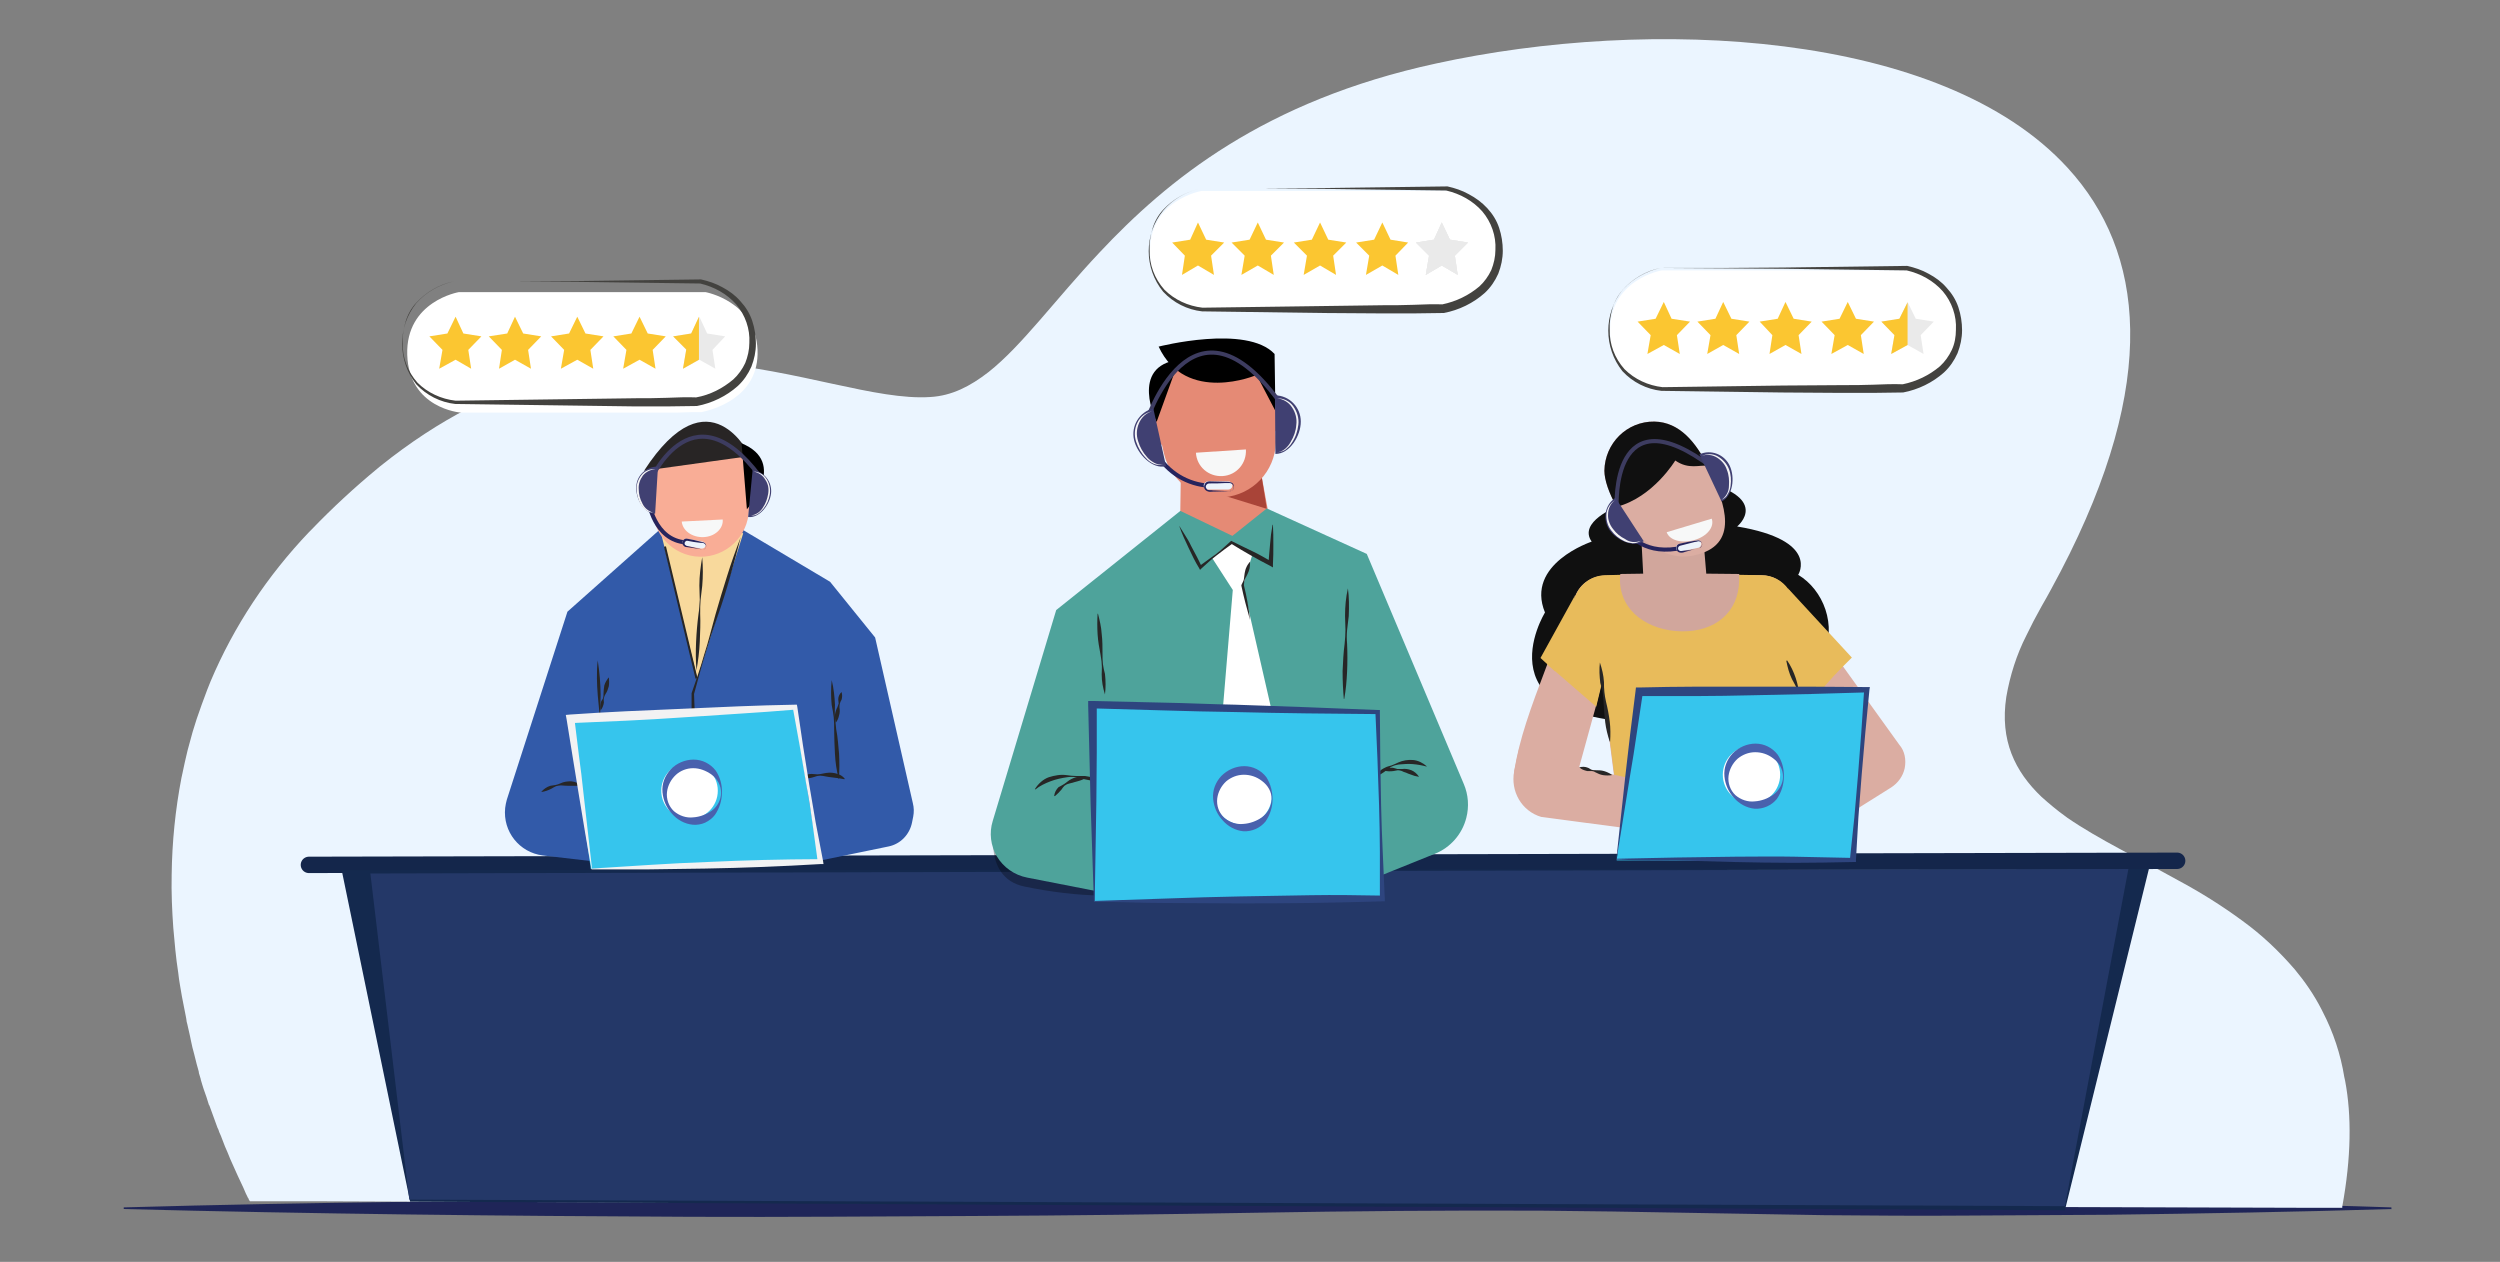 <?xml version="1.0" encoding="utf-8"?>
<!-- Generator: Adobe Illustrator 28.3.0, SVG Export Plug-In . SVG Version: 6.00 Build 0)  -->
<svg version="1.1" id="Layer_6" xmlns="http://www.w3.org/2000/svg" xmlns:xlink="http://www.w3.org/1999/xlink" x="0px" y="0px"
	 viewBox="0 0 610.2 308" style="enable-background:new 0 0 610.2 308;" xml:space="preserve">
<rect x="0" y="0" width="610.2" height="308" fill="#808080" stroke="none"/>
<style type="text/css">
	.st0{fill:#1F2558;}
	.st1{fill:#EBF5FF;}
	.st2{fill:none;stroke:#14264B;stroke-width:4;stroke-linecap:round;stroke-linejoin:round;}
	.st3{fill:#14294E;}
	.st4{fill:#243868;}
	.st5{fill:#DBADA2;}
	.st6{fill:#101010;}
	.st7{fill:#D1A69C;}
	.st8{fill:#E8BB5B;}
	.st9{fill:#272626;}
	.st10{fill:#36C5ED;}
	.st11{fill:#FFFFFF;}
	.st12{fill:#4961AD;}
	.st13{fill:#2E457F;}
	.st14{fill:#325AA9;}
	.st15{fill:#F8D99C;}
	.st16{fill:#F9AD96;}
	.st17{fill:none;stroke:#272626;stroke-width:0.5;stroke-miterlimit:10;}
	.st18{fill:#F2F2F3;}
	.st19{fill:#282525;}
	.st20{fill:#F7F8F8;}
	.st21{opacity:0.3;enable-background:new    ;}
	.st22{fill:#E58A75;}
	.st23{fill:#A94438;}
	.st24{fill:#4EA39B;}
	.st25{fill:none;stroke:#3D3C60;stroke-miterlimit:10;}
	.st26{fill:#43423F;}
	.st27{fill:none;stroke:#26245D;stroke-miterlimit:10;}
	.st28{fill:#404072;}
	.st29{fill:#ECF3FB;}
	.st30{fill:#26245D;}
	.st31{fill:#F4F4F5;}
	.st32{clip-path:url(#SVGID_00000131337793154299301610000016006527217627235989_);}
	.st33{clip-path:url(#SVGID_00000071538506912732310720000005935333705613140907_);}
	.st34{fill:#FBC631;}
	.st35{clip-path:url(#SVGID_00000011022210950831149650000014126364364552508053_);}
	.st36{clip-path:url(#SVGID_00000008149863892604517240000014157264719972941700_);}
	.st37{clip-path:url(#SVGID_00000093150606797783194090000001690872991619942537_);}
	.st38{clip-path:url(#SVGID_00000084500226231533826030000004054766293644316837_);}
	.st39{clip-path:url(#SVGID_00000060717572095704135310000005668329409474755992_);}
	.st40{clip-path:url(#SVGID_00000032644262574214694370000006922889631778383531_);}
	.st41{clip-path:url(#SVGID_00000143617571227476950990000016778048431317558674_);}
	.st42{clip-path:url(#SVGID_00000044896699425727403020000014905800152046921646_);}
	.st43{fill:#EAEAEA;}
	.st44{clip-path:url(#SVGID_00000132069402450060592790000010744259786811036578_);}
	.st45{clip-path:url(#SVGID_00000036215899957791134480000009148726682550476710_);}
	.st46{clip-path:url(#SVGID_00000172402769478156858950000012835095227445223351_);}
	.st47{clip-path:url(#SVGID_00000056413937875525575780000006087155724234193291_);}
	.st48{clip-path:url(#SVGID_00000047776729286062759230000004084910451677547452_);}
	.st49{clip-path:url(#SVGID_00000060018606919094141170000011938422785600093338_);}
	.st50{clip-path:url(#SVGID_00000113329982826503650790000015636776981128758183_);}
	.st51{clip-path:url(#SVGID_00000075853686484493327890000014336083810144899228_);}
	.st52{clip-path:url(#SVGID_00000053529410351710008880000008715943964913597367_);}
	.st53{clip-path:url(#SVGID_00000179605451783973543180000007459560331698637757_);}
	.st54{clip-path:url(#SVGID_00000145742974263610909570000006834650893882785695_);}
	.st55{clip-path:url(#SVGID_00000003793899321237044900000003492102920157067666_);}
	.st56{clip-path:url(#SVGID_00000169522498891432555400000005169791487606237355_);}
	.st57{clip-path:url(#SVGID_00000121960516854267723980000005781025050271649432_);}
	.st58{clip-path:url(#SVGID_00000120516877936354818490000014732766513274520215_);}
	.st59{clip-path:url(#SVGID_00000013165338395201165220000016565371799813518223_);}
	.st60{clip-path:url(#SVGID_00000158030059809355517010000011612144301011286660_);}
	.st61{clip-path:url(#SVGID_00000022547804547461499060000004749033818550768279_);}
	.st62{clip-path:url(#SVGID_00000124863690390395619390000017576405780690759352_);}
	.st63{clip-path:url(#SVGID_00000013885852794362090020000000341576785176135590_);}
	.st64{clip-path:url(#SVGID_00000166651542016808935170000013153628713511975568_);}
	.st65{clip-path:url(#SVGID_00000116935436639841798100000001182947966679328156_);}
	.st66{fill-rule:evenodd;clip-rule:evenodd;fill:#EAEAEA;}
	.st67{clip-path:url(#SVGID_00000125570623096489091330000002725218197113454726_);}
	.st68{clip-path:url(#SVGID_00000127018439148128915380000002416070887456769689_);}
</style>
<path class="st0" d="M583.7,295.1c-23,0.7-46.1,1.1-69.2,1.4l-17.3,0.1l-17.3,0.1c-11.5,0.1-23.1,0-34.6-0.1l-34.6-0.6l-17.3-0.3
	l-17.3-0.2c-23-0.1-46.1,0.1-69.2,0.5s-46.1,0.7-69.2,0.8s-46.1,0.3-69.2,0.2c-46.1-0.2-92.2-0.7-138.3-1.9v-0.4
	c46.1-1.3,92.2-1.7,138.3-1.9c23.1-0.1,46.1,0.1,69.2,0.2s46.1,0.4,69.2,0.8s46.1,0.6,69.2,0.4l17.3-0.2l17.3-0.3l34.6-0.5
	c11.5-0.1,23-0.2,34.6-0.1l17.3,0.1l17.3,0.1c23,0.3,46.1,0.6,69.2,1.4V295.1z"/>
<path class="st1" d="M571.7,294.5L571.7,294.5c0,0.1,0,0.2,0,0.3h-8.5l-130.9-0.4l-86.4-0.3h-2.6h-6.1l-79-0.3l-125.6-0.4l-23.1-0.1
	h-6.1h-3.2l-24-0.1l0,0h-6.7H61l-0.2-0.3c0-0.1-0.1-0.1-0.1-0.2s-0.1-0.3-0.2-0.4s-0.1-0.1-0.1-0.2l-0.4-0.8l-0.6-1.4l0,0
	c-0.8-1.7-1.9-4-3.2-7c-0.4-1-0.8-2-1.3-3.1c-0.2-0.4-0.3-0.9-0.5-1.3l0,0l-0.5-1.3l0,0l-0.4-0.9c-0.1-0.3-0.2-0.7-0.4-1
	c-0.6-1.7-1.3-3.6-2-5.5l-0.1-0.1l0,0c-0.4-1.3-0.8-2.6-1.3-3.9c-0.2-0.7-0.5-1.5-0.7-2.3v-0.1l-0.3-1c-0.1-0.3-0.2-0.6-0.2-0.9
	c-0.2-0.6-0.3-1.2-0.5-1.8c-0.2-0.8-0.4-1.6-0.6-2.4c-0.3-1.1-0.6-2.2-0.8-3.3l-0.2-1c-0.2-1-0.5-2.1-0.7-3.1
	c-0.1-0.3-0.2-0.7-0.2-1s-0.1-0.4-0.1-0.6c-0.3-1.7-0.7-3.4-1-5.1c-0.3-1.9-0.7-3.8-0.9-5.8c-0.3-1.8-0.5-3.7-0.7-5.5
	s-0.3-3.6-0.5-5.4c-0.3-4.2-0.5-8.6-0.4-13c0.1-8,0.9-15.9,2.4-23.7l0.2-0.9c0.4-1.9,0.8-3.8,1.3-5.8c0.4-1.5,0.8-2.9,1.2-4.4
	c0.3-1.1,0.7-2.1,1-3.2c0.8-2.4,1.7-4.8,2.6-7.2c0.3-0.7,0.5-1.3,0.8-2c5.7-13.5,13.9-25.8,24-36.4l0.6-0.6
	c5.1-5.3,10.5-10.3,16.2-15l0.6-0.5c58.6-47,108-15.1,134.3-16.9c5.2-0.3,9.7-2.6,14.2-6.1c8.2-6.5,16.1-17.5,27.1-29.2
	c16.5-17.6,40.1-37,82.1-46.1c52-11.4,123.4-8.2,154.2,25.5c18.7,20.4,22.5,52-1.7,98.4c-1.5,2.8-3,5.7-4.7,8.6
	c-1.4,2.5-2.6,4.8-3.7,7.1c-2.4,4.7-4,9.8-4.9,15c-1.6,10.6,2.1,18.2,8.6,24.4c1.9,1.7,3.8,3.3,5.9,4.8l0.4,0.3
	c7.7,5.3,17.4,9.9,27.1,15.3c5.4,2.9,10.7,6.2,15.7,9.9c4.7,3.4,8.9,7.4,12.7,11.8c2.5,3,4.7,6.2,6.5,9.7c0.1,0.2,0.2,0.4,0.3,0.6
	c2.6,5,4.4,10.4,5.3,16c0.1,0.3,0.1,0.6,0.2,0.9C574,272.3,573.9,282.5,571.7,294.5z"/>
<line class="st2" x1="531.4" y1="210.1" x2="75.4" y2="211.1"/>
<polygon class="st3" points="83.4,212.4 524.5,212.1 504,295.4 100.1,293.3 "/>
<polygon class="st4" points="90.4,213.2 519.5,212.1 504,294.4 99.9,292.8 "/>
<g id="Layer_7">
	
		<ellipse transform="matrix(0.986 -0.168 0.168 0.986 -13.476 72.046)" class="st5" cx="418.8" cy="115.6" rx="2.5" ry="2.8"/>
	<path class="st6" d="M394.6,123.7c0,0-9.5,3.7-6.1,8.5c0,0-16.3,5.4-11.4,17.3c0,0-17.4,28.1,29.5,26.8s44.4-28.8,32.3-36
		c0,0,5.4-8.4-14.9-11.8c0,0,9.1-7.3-10.7-11.6L394.6,123.7z"/>
	<path class="st7" d="M400.5,129.1l0.7,13.5l15.5,0.2l-1.2-14.3L400.5,129.1z"/>
	<path class="st5" d="M413.3,135.6c-7.8,1.6-14.9-5.2-18.7-11.9c-1.9-3.3-3-6.6-3-8.8c0.1-6.7,5.5-12.1,12.2-12l0,0
		c6.2,0.1,10.2,5.2,12.9,10.8c0.2,0.5,0.5,0.9,0.7,1.4C420.9,122.7,425,133.2,413.3,135.6z"/>
	<path class="st5" d="M464.9,187.5L464.9,187.5c-0.4,1.9-1.6,3.6-3.3,4.7L442,204.5l-8.1,0.2l-37.9,0.7l-5-39.1l-1.5,6.2l-5.2,18.9
		c-1,3.7-4.6,6-8.4,5.4l0,0c-4.1-0.6-6.9-4.5-6.3-8.6l0,0v-0.1c1.3-7.8,3.8-14.8,8-25.8c2.7-7,5.2-13.1,6.9-16.9
		c1.2-2.9,4-4.8,7.1-4.9c9.6-0.4,29.6-0.2,38.3-0.1c2.6,0,5,1.3,6.4,3.4l13.5,18.8l13.8,19.2C464.9,183.3,465.3,185.4,464.9,187.5z"
		/>
	<path class="st8" d="M449.9,162.4l-7.5,8.4c0,0-4.8,20.3-8.4,33.9l-37.9,0.7l-5-39.1l-1.5,6.2l-11.9-10.3c2.7-7,5.2-13.1,6.9-16.9
		c1.2-2.9,4-4.8,7.1-4.9l3.8-0.1c8.3-0.2,20.5-0.1,29,0l5.5,0.1c2.6,0,5,1.3,6.5,3.4L449.9,162.4z"/>
	<path class="st6" d="M416.8,113.7c-1.9-0.3-4.6,1-7.9-1.3c0,0-5.4,9-14.3,11.3c-1.9-3.3-3-6.6-3-8.8c0.1-6.7,5.5-12.1,12.2-12l0,0
		C410,103,414,108.1,416.8,113.7z"/>
	<path class="st8" d="M447.9,164.6l4.1-4.1l-15.6-16.9C436.4,143.5,441.5,163.8,447.9,164.6"/>
	<polyline class="st8" points="379.6,163.9 376,160.6 384.5,145.2 379.6,163.9 	"/>
	
		<ellipse transform="matrix(0.82 -0.573 0.573 0.82 -1.263 248.924)" class="st5" cx="394.7" cy="126.5" rx="2.5" ry="2.8"/>
	<path class="st5" d="M370.8,182.6l-1.2,5.6c-1,4.9,1.8,9.8,6.6,11.2l31.7,4.2l8-9.7l-32.9-7.2L370.8,182.6z"/>
	<path class="st7" d="M424.5,141.6c-0.1,8-6,12.6-14,12.5s-15.2-4.8-15.1-12.8c0-0.4,0-0.8,0.1-1.2c8.3-0.2,20.5-0.1,29,0
		C424.5,140.7,424.5,141.2,424.5,141.6z"/>
	<path class="st9" d="M390.5,161.7c0.5,1.5,0.9,3.1,1,4.8c0,0.8,0,1.6,0.1,2.4c0.1,0.8,0.2,1.6,0.4,2.4c0.4,1.6,0.7,3.2,0.9,4.8
		c0.2,1.6,0.2,3.2,0.1,4.9h-0.1c-0.5-1.5-0.9-3.1-1.1-4.7c-0.2-1.6-0.3-3.2-0.4-4.8c0-0.8-0.1-1.6-0.2-2.4c-0.1-0.8-0.4-1.6-0.6-2.4
		C390.4,165,390.3,163.4,390.5,161.7L390.5,161.7z"/>
	<path class="st9" d="M436.2,161.2c0.9,1.3,1.6,2.8,2.1,4.3s0.8,3.1,1,4.7c0.1,0.8,0.1,1.6,0.1,2.4c0,0.8,0,1.6-0.1,2.4
		c-0.1,1.6-0.4,3.1-0.8,4.7h-0.1c-0.2-1.6-0.3-3.2-0.2-4.7c0.1-1.6,0.3-3.1,0.5-4.7c0.1-0.8,0-1.5-0.2-2.3c-0.1-0.4-0.3-0.7-0.5-1.1
		l-0.6-1.1c-0.7-1.4-1.1-3-1.4-4.5L436.2,161.2z"/>
	<path class="st9" d="M385.5,187.3c0.7-0.2,1.4-0.2,2.1,0.1c0.3,0.1,0.6,0.4,0.9,0.5s0.7,0.1,1,0.1c0.7,0,1.3,0,2,0.2
		s1.3,0.5,1.9,0.9v0.1c-0.7,0.1-1.4,0.1-2.1,0s-1.3-0.4-1.9-0.7c-0.3-0.2-0.6-0.3-1-0.3c-0.3,0-0.7,0-1,0
		C386.6,188,386,187.8,385.5,187.3L385.5,187.3z"/>
	<polygon class="st10" points="452.2,210.1 394.6,210 399.4,169.2 455.6,168.4 	"/>
	<circle class="st11" cx="427.5" cy="189.1" r="7"/>
	<circle class="st11" cx="303.5" cy="195" r="7"/>
	<path class="st12" d="M435.4,189.6c0,1.9-0.6,3.8-1.7,5.4c-1.3,1.6-3.3,2.5-5.4,2.4c-2-0.2-3.8-1.2-5.1-2.7
		c-1.3-1.4-2.1-3.2-2.3-5.2c-0.2-2.1,0.6-4.1,2-5.6c1.5-1.5,3.5-2.4,5.6-2.4s4.1,1,5.4,2.7C434.9,185.7,435.5,187.6,435.4,189.6z
		 M435.2,189.6c0-1.8-0.9-3.4-2.4-4.5c-1.3-1-2.8-1.5-4.4-1.5s-3.1,0.6-4.3,1.6c-1.2,1.1-2,2.6-2.2,4.2c-0.2,1.7,0.4,3.5,1.7,4.7
		c1.3,1.1,3,1.7,4.7,1.5c1.6-0.1,3.2-0.7,4.5-1.6C434.2,193,435.2,191.3,435.2,189.6L435.2,189.6z"/>
	<path class="st13" d="M394.6,209.6l14.7-0.3l7.2-0.1l7.2-0.1c4.8,0,9.5-0.1,14.2,0s9.5,0.2,14.2,0.3l-0.6,0.6l1.1-10.4
		c0.3-3.5,0.6-6.9,0.9-10.4l0.8-10.4l0.7-10.4l0.6,0.6c-4.6,0.1-9.2,0.3-13.9,0.4s-9.2,0.2-13.9,0.3s-9.2,0.2-13.9,0.2
		s-9.2,0-13.9,0l1-0.9l-1.5,10c-0.5,3.4-1,6.7-1.6,10.1L394.6,209.6z M394.5,209.8l2.2-20.3c0.4-3.4,0.8-6.9,1.2-10.4l1.3-10.4
		l0.1-0.9h0.9c4.6-0.1,9.2-0.2,13.9-0.2s9.2,0,13.9,0s9.2,0,13.9,0s9.2,0.1,13.9,0.1h0.6l-0.1,0.6l-1,10.4l-0.9,10.4
		c-0.3,3.5-0.5,6.9-0.8,10.4l-0.6,10.4v0.5h-0.6c-4.9,0.1-9.7,0.2-14.6,0.2s-9.7-0.1-14.6-0.2l-7.2-0.2l-7.2-0.2
		C403.8,210.1,399.1,210,394.5,209.8z"/>
</g>
<path class="st14" d="M222.9,199.3l-0.3,1.5c-0.6,2.9-2.8,5.2-5.7,5.8l-19.9,4.1l-44.9,0.4l-19.6-2.3c-5.7-0.7-9.8-5.8-9.2-11.6
	c0.1-0.7,0.2-1.3,0.4-2l14.8-45.9l22.5-20l2.4-2.1l14.5,0.1l5.2,3.1l19.5,11.6l11,13.6l9.2,40.4
	C223.1,197.2,223.1,198.2,222.9,199.3z"/>
<path class="st9" d="M145.9,161.2c0.2,1.4,0.4,2.8,0.5,4.2s0.2,2.8,0.2,4.2s-0.1,2.8-0.1,4.3s0.2,2.8,0.3,4.2l0,0v0.1
	c-0.3,1.3-0.7,2.5-1.1,3.7s-0.8,2.5-1.2,3.7c-0.9,2.4-1.8,4.9-2.9,7.2h-0.1c0.5-2.6,1.3-5,2.1-7.5c0.4-1.2,0.8-2.5,1.3-3.7
	s0.9-2.4,1.4-3.6v0.1c0-1.4,0.1-2.8,0-4.2s-0.3-2.8-0.4-4.2s-0.2-2.8-0.2-4.2S145.7,162.6,145.9,161.2L145.9,161.2z"/>
<path class="st9" d="M146.6,173.4c-0.2-0.7-0.1-1.4,0.1-2.1c0.1-0.3,0.4-0.6,0.5-0.9c0.1-0.3,0.1-0.7,0.1-1c0-0.7,0.1-1.4,0.2-2.1
	c0.2-0.7,0.6-1.3,1-1.9h0.1c0.1,0.7,0.1,1.4,0,2.1c-0.2,0.7-0.4,1.3-0.8,1.9c-0.2,0.3-0.3,0.6-0.4,1c-0.1,0.3,0,0.7,0,1.1
	C147.3,172.2,147,172.9,146.6,173.4L146.6,173.4z"/>
<path class="st9" d="M203,166c0.5,2,0.7,4,0.8,6c0,1-0.1,2,0,3s0.2,2,0.3,3c0.4,2,0.5,4,0.7,6c0.1,2,0.1,4,0,6.1h-0.1
	c-0.5-2-0.8-4-0.9-6c-0.1-2-0.2-4-0.2-6c0-1,0-2-0.1-3s-0.3-2-0.5-3C202.8,170.1,202.8,168,203,166L203,166z"/>
<path class="st9" d="M205.4,168.9c0.2,0.6,0.2,1.3,0,1.9c-0.2,0.3-0.3,0.6-0.4,0.9c-0.1,0.3-0.1,0.7-0.1,1c0.1,0.6,0.1,1.3-0.1,1.9
	c-0.1,0.6-0.4,1.3-0.8,1.8h0c-0.2-0.6-0.2-1.3-0.2-2c0.1-0.6,0.3-1.3,0.6-1.8c0.1-0.3,0.2-0.6,0.3-0.9c0-0.3-0.1-0.7-0.1-1
	C204.6,170,204.9,169.4,205.4,168.9L205.4,168.9z"/>
<path class="st9" d="M132.1,193.3c0.6-0.7,1.3-1.2,2.2-1.5c0.4-0.1,0.9-0.1,1.3-0.2c0.4-0.1,0.8-0.2,1.2-0.4
	c0.8-0.4,1.7-0.5,2.6-0.5c0.9,0.1,1.8,0.4,2.5,1v0.1c-0.9,0-1.7,0-2.5,0s-1.6,0-2.5-0.1c-0.4,0-0.8,0.1-1.2,0.2
	c-0.4,0.2-0.8,0.4-1.1,0.6c-0.8,0.4-1.6,0.7-2.4,0.8L132.1,193.3z"/>
<polygon class="st15" points="181.4,130.2 170.2,165.6 161.1,129.2 163.4,127.2 176.6,127.4 "/>
<path class="st16" d="M173.5,104.9L173.5,104.9c6.4,0.8,11,6.6,10.2,13.1l0,0l-1,7.6c-0.8,6.4-6.7,11-13.1,10.2l0,0l0,0
	c-6.4-0.8-11-6.7-10.2-13.1l0,0l0.9-7.6C161.1,108.7,167,104.1,173.5,104.9C173.4,104.9,173.4,104.9,173.5,104.9z"/>
<path class="st9" d="M171.4,136.1c0.2,2.3,0.2,4.6,0,6.9c-0.1,1.1-0.3,2.3-0.4,3.4c-0.1,1.1-0.1,2.3-0.1,3.4c0.1,2.3,0,4.6-0.1,6.9
	c-0.1,2.3-0.4,4.6-0.8,6.9h0c-0.2-2.3-0.2-4.6-0.1-6.9c0.1-2.3,0.3-4.6,0.6-6.9c0.2-1.1,0.2-2.3,0.3-3.4c0-1.1-0.1-2.3-0.1-3.5
	c0-2.3,0.3-4.6,0.7-6.9V136.1z"/>
<line class="st17" x1="162.3" y1="133.4" x2="170" y2="165.6"/>
<path class="st9" d="M195.5,189.8c0.8-0.6,1.7-0.9,2.6-0.9c0.5,0,1,0.1,1.4,0.1c0.5,0,0.9-0.1,1.4-0.2c0.9-0.2,1.9-0.3,2.8-0.1
	c1,0.2,1.9,0.6,2.5,1.4l-0.1,0.1c-0.9-0.2-1.8-0.3-2.6-0.4s-1.7-0.2-2.6-0.4c-0.5-0.1-0.9-0.1-1.4,0c-0.4,0.1-0.9,0.3-1.3,0.4
	c-0.9,0.2-1.8,0.3-2.7,0.2L195.5,189.8z"/>
<path class="st9" d="M180.8,131.1c-0.8,3.2-1.7,6.5-2.6,9.7s-1.9,6.4-3,9.5l-1.6,4.7c-0.5,1.6-1,3.2-1.5,4.8c-1,3.2-1.8,6.4-2.7,9.6
	v-0.1c0.1,2.7,0.2,5.5,0.3,8.2c0.1,2.8,0.2,5.5,0.2,8.2s0,5.5,0,8.3s-0.1,5.5-0.1,8.2h-0.1c-0.2-2.7-0.4-5.5-0.5-8.2
	c-0.1-2.8-0.2-5.5-0.3-8.2s-0.1-5.5-0.1-8.2s0-5.5,0-8.2v-0.1v-0.1c1.1-3.1,2.2-6.3,3.1-9.5c0.5-1.6,1-3.2,1.4-4.8l1.3-4.8
	c0.9-3.2,1.9-6.4,2.9-9.6S179.6,134.2,180.8,131.1L180.8,131.1z"/>
<polygon class="st10" points="144.2,212.1 199.9,210.3 193.8,172.6 139,175.5 "/>
<path class="st18" d="M144.5,212c4.8-0.3,9.5-0.6,14.2-0.9l7-0.4l6.9-0.3c4.6-0.2,9.2-0.4,13.8-0.5s9.2-0.2,13.8-0.2l-0.6,0.7
	l-1.3-9.5c-0.4-3.1-0.9-6.3-1.5-9.4l-1.6-9.4l-1.7-9.4l0.6,0.5c-4.6,0.4-9.1,0.7-13.7,1s-9.1,0.6-13.7,0.9s-9.1,0.6-13.7,0.8
	s-9.1,0.4-13.7,0.6l0.9-1.1l1.1,9c0.4,3,0.8,6,1.1,9.1L144.5,212z M144.4,212.2c-1.1-5.9-2.1-12-3.1-18.1c-0.5-3-1-6.1-1.5-9.2
	l-1.5-9.3l-0.2-1.1l1.1-0.1c4.6-0.3,9.1-0.6,13.7-0.8s9.1-0.4,13.7-0.6s9.1-0.4,13.7-0.6s9.1-0.3,13.7-0.4h0.5l0.1,0.5l1.4,9.5
	l1.5,9.4c0.5,3.1,1.1,6.3,1.6,9.4l1.8,9.4l0.1,0.7h-0.7c-4.7,0.3-9.4,0.5-14.1,0.7s-9.4,0.3-14.1,0.4l-7,0.1l-6.9,0.1
	C153.5,212.2,148.9,212.2,144.4,212.2L144.4,212.2z"/>
<path class="st19" d="M157.2,114.9l25.9-3.6C183.1,111.4,173.2,90.2,157.2,114.9z"/>
<path class="st20" d="M176.4,126.8c0.2,2.2-1.9,4.2-4.7,4.3s-5.1-1.6-5.3-3.8L176.4,126.8z"/>
<path class="st21" d="M250,190l-7,9.9c0,0-3.8,14.3,7.1,16.5c6.3,1.3,12.6,2.1,19,2.2l-0.8-11.1L250,190z"/>
<path class="st20" d="M417.8,126.6c0.7,2-1.1,4.3-4.2,5.2s-6.1,0.1-6.8-1.9L417.8,126.6z"/>
<ellipse transform="matrix(0.322 -0.947 0.947 0.322 10.401 256.461)" class="st16" cx="184.3" cy="121" rx="2.6" ry="1.9"/>
<g id="Layer_14">
	<polygon class="st22" points="288.3,110.5 287.9,137 301.5,151.2 311.6,136.1 307,111.1 	"/>
	<polygon class="st23" points="288.3,110.5 288.2,117.7 309.2,124.2 308,116.7 308.1,112.5 	"/>
	<path class="st22" d="M282,101.6l2.1,9.1c1.7,7.2,8.6,11.8,15.9,10.5l0,0c6.9-1.2,11.8-7.4,11.4-14.4l-0.5-9.4
		c-0.4-7.6-6.9-13.5-14.6-13.1l0,0c-0.6,0-1.3,0.1-1.9,0.2l-1.6,0.3c-7.5,1.4-12.4,8.7-11,16.2l0,0
		C281.9,101.2,281.9,101.4,282,101.6z"/>
	
		<ellipse transform="matrix(0.939 -0.344 0.344 0.939 -19.04 103.176)" class="st22" cx="281" cy="105.2" rx="3.3" ry="4.2"/>
	
		<ellipse transform="matrix(8.628376e-02 -0.996 0.996 8.628376e-02 184.981 404.655)" class="st22" cx="313.1" cy="101.5" rx="4.2" ry="3.3"/>
	<path d="M282.8,84.6c0,0,21.5-5.5,28.3,1.8l0.2,13.9l-4.6-8.8C306.7,91.6,289.4,98.8,282.8,84.6z"/>
	<path d="M282.3,103c0,0-6.8-13.7,5.5-15.2L282.3,103z"/>
	<path class="st24" d="M288.1,124.7l-30.3,24.2l-15.5,51.5c-0.9,2.9-0.5,6,1,8.6l0,0c1.6,2.7,4.3,4.6,7.4,5.2l22.5,4.4l56.9-2.1
		l20.1-8.1c3.8-1.5,6.7-4.8,7.7-8.8l0,0c0.7-2.7,0.5-5.6-0.6-8.2l-23.7-56.2l-24.4-11.1l-8.4,6.7L288.1,124.7z"/>
	<path class="st9" d="M269.7,169.5c-0.5-1.6-0.8-3.2-0.8-4.9c0-0.8,0.1-1.7,0-2.5c0-0.8-0.2-1.6-0.3-2.4c-0.3-1.6-0.6-3.2-0.7-4.9
		s-0.1-3.3,0-5h0.1c0.4,1.6,0.8,3.2,0.9,4.9c0.2,1.6,0.2,3.3,0.2,4.9c0,0.8,0,1.6,0.1,2.5c0.1,0.8,0.3,1.6,0.5,2.4
		C269.9,166.2,269.9,167.9,269.7,169.5L269.7,169.5z"/>
	<path class="st9" d="M329,143.6c0.3,2.2,0.3,4.5,0.2,6.8c-0.1,1.1-0.3,2.2-0.4,3.4c-0.1,1.1-0.1,2.2,0,3.4c0.1,2.2,0.1,4.5,0,6.7
		c-0.1,2.3-0.3,4.5-0.7,6.7H328c-0.2-2.2-0.3-4.5-0.3-6.8c0.1-2.2,0.2-4.5,0.5-6.7c0.1-1.1,0.2-2.2,0.2-3.4c0-1.1-0.1-2.2-0.1-3.4
		C328.3,148,328.5,145.8,329,143.6L329,143.6z"/>
	<path class="st9" d="M269,190.9c-1.4-0.1-2.9-0.4-4.3-0.7c-0.7-0.2-1.4-0.4-2.1-0.5s-1.4-0.1-2.1,0c-1.4,0.2-2.8,0.5-4.1,1
		c-1.3,0.5-2.6,1.1-3.7,2l-0.1-0.1c0.8-1.3,2-2.4,3.4-2.9l1.1-0.3l1.1-0.2c0.7-0.1,1.5-0.1,2.2,0s1.5,0.2,2.2,0.2s1.5,0,2.2,0
		c1.5,0.2,2.9,0.6,4.2,1.4L269,190.9z"/>
	<path class="st9" d="M257.3,194.3c0.1-0.9,0.5-1.6,1.1-2.2c0.4-0.2,0.8-0.4,1.1-0.6c0.4-0.2,0.7-0.5,1-0.7c0.6-0.5,1.4-0.9,2.2-1.1
		c0.8-0.2,1.7-0.2,2.5,0v0.1c-0.7,0.4-1.4,0.7-2.2,0.9c-0.7,0.2-1.4,0.4-2.2,0.6c-0.4,0.1-0.7,0.3-1,0.5c-0.3,0.3-0.5,0.6-0.7,0.9
		c-0.5,0.6-1,1.1-1.6,1.6H257.3z"/>
	<path class="st9" d="M335.4,189.8c0.6-1,1.5-1.9,2.6-2.4c0.5-0.3,1.1-0.4,1.7-0.6s1.1-0.5,1.6-0.7c1.1-0.5,2.4-0.7,3.6-0.6
		c1.2,0.1,2.4,0.7,3.3,1.5v0.1c-1.1-0.3-2.2-0.5-3.4-0.6c-1.1-0.1-2.2,0-3.4,0.1c-0.6,0.1-1.1,0.2-1.7,0.5c-0.3,0.1-0.5,0.3-0.7,0.5
		s-0.5,0.4-0.7,0.5C337.5,188.7,336.5,189.3,335.4,189.8L335.4,189.8z"/>
	<path class="st9" d="M337.8,188c0.6-0.5,1.4-0.7,2.2-0.6c0.4,0.1,0.8,0.2,1.1,0.3c0.4,0,0.7,0,1.1,0c0.8-0.1,1.5,0,2.3,0.3
		c0.7,0.3,1.3,0.8,1.8,1.5v0.1c-0.7-0.1-1.4-0.3-2.1-0.6c-0.3-0.1-0.6-0.2-1-0.4c-0.3-0.1-0.7-0.2-1-0.4c-0.3-0.1-0.7-0.2-1-0.2
		c-0.4,0.1-0.7,0.1-1.1,0.2c-0.7,0.1-1.5,0.1-2.2-0.1L337.8,188z"/>
	<polygon class="st11" points="295.8,136.1 300.5,132.3 305.7,135.3 303.4,142.9 313.4,186.6 297,190.6 300.9,144 	"/>
	<polygon class="st10" points="337.5,219.3 267.1,220 266.7,172.1 336.3,173.8 	"/>
	<path class="st9" d="M305.1,151.3c-0.8-2.8-1.5-5.5-2.1-8.3v-0.1v-0.1c0.2-0.5,0.5-0.9,0.6-1.4s0.1-1,0.2-1.5s0.2-1,0.4-1.4
		c0.2-0.5,0.5-0.9,0.8-1.3h0.1c0,0.5,0,1-0.1,1.5s-0.3,1-0.5,1.4c-0.2,0.5-0.5,0.9-0.7,1.4c-0.1,0.5-0.2,1-0.2,1.5v-0.2
		C304.3,145.6,304.8,148.4,305.1,151.3L305.1,151.3z"/>
	<path class="st20" d="M304.1,109.7c0.2,3.4-2.3,6.3-5.7,6.5c-3.4,0.2-6.3-2.3-6.5-5.7l0,0L304.1,109.7z"/>
	<path class="st9" d="M287.8,128.3c0.5,0.8,1,1.6,1.5,2.4s1,1.6,1.4,2.5c0.9,1.7,1.8,3.3,2.6,5.1l-0.6-0.1c1.3-1,2.7-1.9,4-2.9
		s2.5-2.1,3.7-3.2l0.1-0.1l0.2,0.1c1.6,0.8,3.2,1.6,4.9,2.4s3.2,1.7,4.8,2.6l-0.8,0.4c0.1-1.6,0.3-3.2,0.4-4.7s0.3-3.1,0.6-4.7h0.1
		c0.1,1.6,0.1,3.2,0.1,4.8s0,3.2-0.1,4.8v0.8l-0.7-0.4c-1.6-0.8-3.2-1.7-4.8-2.6s-3.1-1.8-4.7-2.8h0.3c-1.3,0.9-2.6,1.9-3.9,2.9
		s-2.5,2.1-3.7,3.2l-0.3,0.3l-0.2-0.4c-1-1.6-1.8-3.3-2.6-5c-0.4-0.9-0.8-1.7-1.2-2.6S288.1,129.2,287.8,128.3L287.8,128.3z"/>
	<path class="st13" d="M267.2,219.9c6-0.2,12-0.4,17.8-0.6s11.8-0.4,17.6-0.5s11.6-0.2,17.4-0.3s11.6,0,17.4,0.1l-0.6,0.7v-11.4
		c0-3.8-0.1-7.6-0.2-11.4l-0.4-11.4l-0.5-11.4l0.6,0.6c-11.6-0.1-23.2-0.2-34.8-0.5c-5.8-0.1-11.6-0.2-17.4-0.4l-17.4-0.5l1-1v11.8
		l-0.1,11.9L267.2,219.9z M267,220.1l-0.8-23.8l-0.3-12.1l-0.3-12.1v-1h1.1l17.4,0.4c5.8,0.1,11.6,0.4,17.4,0.5
		c11.6,0.4,23.2,0.8,34.8,1.3h0.5v0.5l0.1,11.4l0.2,11.4c0.1,3.8,0.2,7.6,0.4,11.4l0.5,11.4v0.6h-0.7c-5.9,0.2-11.8,0.3-17.8,0.4
		s-11.8,0.1-17.7,0.1s-11.8-0.1-17.6-0.1S272.8,220.1,267,220.1L267,220.1z"/>
</g>
<circle class="st11" cx="168.3" cy="193" r="6.9"/>
<circle class="st11" cx="303.4" cy="194.3" r="7"/>
<path class="st12" d="M176.2,193.5c0,1.9-0.6,3.8-1.7,5.4c-0.6,0.8-1.4,1.4-2.4,1.9c-0.9,0.4-2,0.6-3,0.5c-2-0.2-3.8-1.2-5.1-2.7
	c-1.3-1.4-2.1-3.2-2.3-5.2c-0.2-2.1,0.6-4.1,2-5.6s3.5-2.4,5.6-2.4s4.1,1,5.4,2.7C175.7,189.6,176.3,191.5,176.2,193.5z M176,193.5
	c0-1.8-0.9-3.4-2.4-4.5c-1.3-0.9-2.8-1.5-4.4-1.5c-1.6,0-3.1,0.6-4.2,1.6c-1.2,1.1-2,2.6-2.2,4.2c-0.2,1.7,0.4,3.5,1.7,4.7
	c1.3,1.1,3,1.7,4.7,1.5c1.6-0.1,3.2-0.7,4.5-1.6C175.1,196.9,176,195.2,176,193.5L176,193.5z"/>
<path class="st25" d="M279.6,103.5c0,0,11.2-36.2,33.5-4.3"/>
<path class="st12" d="M310.6,195.1c0,1.9-0.6,3.8-1.7,5.4c-1.3,1.6-3.3,2.5-5.4,2.4c-2-0.2-3.8-1.2-5.1-2.7
	c-1.3-1.4-2.1-3.2-2.3-5.2c-0.2-2.1,0.6-4.1,2-5.6c1.5-1.5,3.5-2.4,5.6-2.4s4.1,1,5.4,2.7C310.1,191.3,310.6,193.1,310.6,195.1z
	 M310.4,195.1c0-1.8-0.9-3.4-2.4-4.5c-1.3-1-2.8-1.5-4.4-1.5s-3.1,0.6-4.3,1.6c-1.2,1.1-2,2.6-2.2,4.2c-0.2,1.7,0.4,3.5,1.7,4.7
	c1.3,1.1,3,1.7,4.7,1.5c1.6-0.1,3.2-0.7,4.5-1.6C309.4,198.5,310.3,196.9,310.4,195.1z"/>
<path class="st11" d="M112,71.3h60.2c0,0,12.2,2.2,12.7,14.1s-11.4,14.7-13.7,15.2h-2.5l-3.2,0.1h-3.3h-49.8c0,0-12.6-1-13-14.1
	S112,71.3,112,71.3z"/>
<path class="st26" d="M110.7,68.7h15.1l15.1-0.1l30.1-0.4h0.1c1.8,0.4,3.6,1,5.2,1.9c1.7,0.9,3.2,2,4.4,3.4c1.3,1.4,2.3,3,2.9,4.8
	c0.6,1.8,0.9,3.7,0.9,5.6s-0.4,3.8-1.1,5.6c-0.8,1.8-1.9,3.4-3.3,4.7c-2.8,2.5-6.3,4.2-10,4.9H170h-0.1c-2.4,0-4.9,0.1-7.3,0.1
	s-4.9,0-7.4,0L140.5,99l-29.4-0.4l0,0c-3.6-0.4-7-2.1-9.5-4.8c-4.6-5.8-4.6-14,0-19.8C104,71.3,107.2,69.5,110.7,68.7z M110.7,68.7
	c-3.5,0.7-6.7,2.6-9.1,5.2c-1.2,1.3-2.1,2.9-2.6,4.6s-0.8,3.5-0.7,5.2c-0.1,3.6,1.2,7,3.6,9.7c2.5,2.5,5.8,4,9.3,4.4l0,0l29.4-0.4
	l14.7-0.2c2.4,0,4.9,0,7.4-0.1s4.9-0.2,7.4-0.1h-0.2c3.4-0.6,6.5-2.2,9.1-4.4c1.2-1.1,2.2-2.5,2.9-4c0.6-1.5,1-3.2,1-4.9
	c0.2-3.4-1-6.8-3.2-9.4c-2.3-2.6-5.4-4.3-8.8-5.1h0.1l-30.1-0.4l-15.1-0.1L110.7,68.7z"/>
<path class="st11" d="M293.3,46.6h60.2c0,0,12.2,2.2,12.7,14.1s-11.4,14.7-13.7,15.2H350l-3.2,0.1h-3.3h-49.8c0,0-12.6-1-13-14.1
	S293.3,46.6,293.3,46.6z"/>
<path class="st26" d="M293,46h15.1l15-0.1l30.1-0.4h0.1c1.8,0.4,3.6,1,5.2,1.9c1.7,0.9,3.2,2,4.5,3.4s2.3,3,2.9,4.8s0.9,3.7,0.9,5.6
	c0,1.9-0.4,3.8-1.1,5.6c-0.8,1.8-1.9,3.4-3.3,4.7c-2.8,2.5-6.3,4.2-10,4.9h-0.1h-0.1c-2.4,0-4.9,0.1-7.3,0.1s-4.9,0-7.4,0l-14.7-0.1
	L293.4,76l0,0c-3.6-0.4-7-2.1-9.5-4.8c-4.7-5.8-4.7-14,0-19.8C286.3,48.6,289.5,46.8,293,46z M293,46c-3.5,0.8-6.7,2.6-9.1,5.2
	c-1.2,1.3-2.1,2.9-2.6,4.6c-0.5,1.7-0.8,3.5-0.7,5.2c-0.1,3.6,1.2,7,3.6,9.7c2.5,2.5,5.8,4,9.3,4.4l0,0l29.4-0.4l14.7-0.2
	c2.5,0,4.9,0,7.4-0.1s4.9-0.2,7.4-0.1H352c3.4-0.7,6.5-2.2,9.1-4.4c1.2-1.1,2.2-2.5,2.9-4c0.6-1.5,1-3.2,1-4.9
	c0.2-3.4-1-6.8-3.2-9.4c-2.3-2.6-5.4-4.3-8.8-5.1h0.1L323,46.1L308,46H293z"/>
<path class="st11" d="M405.6,66h60.2c0,0,12.2,2.2,12.7,14.1s-11.4,14.7-13.7,15.2h-2.5l-3.2,0.1h-3.3H406c0,0-12.6-1-13-14.1
	S405.6,66,405.6,66z"/>
<path class="st26" d="M405.3,65.4h15l15-0.1l30.1-0.4h0.1c1.8,0.4,3.6,1,5.2,1.9c1.7,0.9,3.2,2,4.4,3.4c1.3,1.4,2.3,3,2.9,4.8
	s0.9,3.7,0.9,5.6s-0.4,3.8-1.1,5.6c-0.8,1.8-1.9,3.4-3.3,4.7c-2.8,2.5-6.3,4.2-10,4.9h-0.1h-0.1c-2.4,0-4.9,0.1-7.3,0.1
	s-4.9,0-7.4,0l-14.7-0.1l-29.4-0.4l0,0c-3.6-0.4-7-2.1-9.5-4.8c-4.6-5.8-4.6-14,0-19.8C398.5,68,401.8,66.1,405.3,65.4z M405.3,65.4
	c-3.5,0.8-6.7,2.6-9.1,5.2c-1.2,1.3-2.1,2.9-2.6,4.6s-0.8,3.5-0.7,5.2c-0.1,3.6,1.2,7,3.6,9.7c2.5,2.5,5.8,4,9.3,4.4l0,0l29.4-0.4
	l14.7-0.1c2.4,0,4.9,0,7.3-0.1s4.9-0.2,7.4-0.1h-0.2c3.4-0.7,6.5-2.2,9.1-4.4c1.2-1.1,2.2-2.5,2.9-4c0.7-1.5,1-3.2,1-4.9
	c0.2-3.4-1-6.8-3.2-9.4c-2.3-2.6-5.4-4.3-8.8-5.1h0.1l-30.1-0.4l-15.1-0.1L405.3,65.4z"/>
<path class="st27" d="M282.8,111.5c3,4.5,8,7.1,13.4,7.1"/>
<path class="st28" d="M284.6,113.8c-3.4,0.8-7-3-7.8-6.4s1.3-6.9,4.7-7.7"/>
<path class="st28" d="M311.3,110.8c3.5,0,6.2-4.4,6.2-7.9s-2.8-6.4-6.3-6.4l0,0"/>
<path d="M182.3,124.3c0,0,10.2-11.4-1.3-16.1L182.3,124.3z"/>
<path class="st29" d="M294.8,117.5h5c0.6,0,1,0.5,1,1l0,0c0,0.6-0.5,1-1,1h-5c-0.6,0-1-0.5-1-1l0,0
	C293.8,118,294.3,117.5,294.8,117.5z"/>
<path class="st30" d="M300.1,119.9c-1.4,0-2.7,0.1-4.1,0.1c-0.4,0-0.7,0.1-1,0c-0.4-0.1-0.8-0.3-1-0.7c-0.2-0.4-0.1-0.8,0.1-1.2
	c0.2-0.4,0.6-0.6,1.1-0.6c1.4,0,2.7,0.1,4.1,0.1c0.4,0,0.7,0,1,0.1c0.4,0.1,0.7,0.3,0.8,0.7c0.2,0.5,0,1.2-0.5,1.4
	C300.4,119.8,300.2,119.8,300.1,119.9z M300.1,119.9c0.6,0,1-0.4,1-1c0-0.2,0-0.3-0.1-0.4c-0.1-0.3-0.4-0.5-0.8-0.6
	c-0.3,0-0.7,0-1,0c-1.4,0.1-2.7,0.1-4.1,0.1c-0.4,0-0.8,0.4-0.8,0.8c0,0.1,0,0.2,0.1,0.3c0.1,0.3,0.3,0.5,0.6,0.5
	c0.3,0.1,0.7,0,1,0.1C297.4,119.8,298.7,119.8,300.1,119.9z"/>
<path class="st25" d="M158.3,118.2c0,0,10.1-24.8,27.2-1.9"/>
<path class="st27" d="M158.3,122.3c0,0,1.3,9.6,9.2,10.1"/>
<path class="st28" d="M159.9,125.4c-2.8-0.1-4.8-3.8-4.6-6.6c0.1-2.8,2.5-5,5.3-4.9"/>
<path class="st29" d="M167.6,131.5l3.9,0.7c0.5,0.1,0.7,0.5,0.7,1l0,0c-0.1,0.5-0.5,0.7-1,0.7l-3.9-0.7c-0.5-0.1-0.7-0.5-0.7-1l0,0
	C166.7,131.7,167.2,131.4,167.6,131.5z"/>
<path class="st30" d="M171.4,134.1c-1.1-0.2-2.2-0.3-3.3-0.5c-0.3,0-0.5-0.1-0.8-0.1c-0.3-0.1-0.6-0.4-0.7-0.7c-0.1-0.4,0-0.7,0.2-1
	c0.3-0.3,0.6-0.4,1-0.3c1.1,0.2,2.1,0.4,3.2,0.7c0.3,0.1,0.5,0.1,0.8,0.2c0.4,0.2,0.7,0.7,0.5,1.1
	C172.3,133.9,171.9,134.2,171.4,134.1L171.4,134.1z M171.4,134.1c0.4,0.1,0.9-0.2,0.9-0.7c0-0.1,0-0.2,0-0.3
	c-0.1-0.2-0.3-0.4-0.5-0.5s-0.5-0.1-0.8-0.1c-1.1-0.1-2.2-0.3-3.2-0.5c-0.3-0.1-0.6,0.2-0.7,0.5c0,0.1,0,0.1,0,0.2
	c0,0.2,0.2,0.4,0.4,0.5s0.5,0.1,0.8,0.2C169.3,133.6,170.4,133.9,171.4,134.1z"/>
<path class="st28" d="M182.6,126.2c2.8,0.3,5.3-3,5.6-5.8s-1.7-5.3-4.5-5.7"/>
<path class="st31" d="M159.4,125.1c-0.6,0-1.3-0.2-1.8-0.6s-0.9-0.9-1.2-1.4c-0.6-1.1-1-2.4-1-3.6c-0.1-1.3,0.4-2.6,1.2-3.6
	s2.1-1.5,3.4-1.4c-1.2,0.1-2.4,0.7-3.1,1.6c-0.7,1-1.1,2.1-1,3.3c0,1.2,0.3,2.4,0.9,3.5C157.3,124,158.3,124.8,159.4,125.1z"/>
<path class="st31" d="M183.3,125.8c1.2-0.1,2.3-0.9,2.9-1.9c0.7-1,1.1-2.2,1.3-3.4c0.2-1.2,0-2.4-0.7-3.4c-0.6-1.1-1.7-1.8-2.9-2
	c1.3,0,2.5,0.7,3.2,1.8c0.7,1.1,1,2.4,0.8,3.7c-0.2,1.3-0.7,2.5-1.5,3.5c-0.4,0.5-0.9,1-1.4,1.3C184.6,125.7,184,125.9,183.3,125.8z
	"/>
<path class="st31" d="M283.9,113.4c-0.8,0.2-1.6,0.1-2.3-0.2c-0.7-0.3-1.4-0.8-1.9-1.4c-1.1-1.1-1.9-2.5-2.4-4s-0.4-3.2,0.3-4.6
	c0.7-1.5,2-2.5,3.6-2.8c-1.5,0.4-2.6,1.5-3.2,2.9s-0.7,2.9-0.2,4.4c0.4,1.4,1.2,2.8,2.2,3.9c0.5,0.6,1.1,1,1.8,1.4
	C282.4,113.3,283.1,113.5,283.9,113.4z"/>
<path class="st31" d="M311.5,110.4c0.8,0,1.5-0.3,2.1-0.8s1.1-1.1,1.4-1.7c0.8-1.3,1.3-2.7,1.4-4.2c0.2-1.5-0.2-3-1-4.2
	c-0.8-1.3-2.2-2.1-3.7-2.3c1.6,0,3.1,0.7,4,2s1.4,2.9,1.2,4.5c-0.2,1.6-0.7,3.1-1.6,4.4c-0.4,0.7-1,1.2-1.6,1.7
	C313.1,110.2,312.3,110.4,311.5,110.4z"/>
<path class="st25" d="M394.6,123.7c0,0-1.5-28.4,23.3-9.6"/>
<path class="st27" d="M397.7,130.3c0,0,3.7,5.6,13.3,3.3"/>
<path class="st28" d="M401.2,132.1c-2.6,1.7-6.7-0.3-8.4-2.8c-1.7-2.6-1.1-6.1,1.5-7.8l0,0"/>
<path class="st28" d="M420.2,122.4c2.8-1.3,3.3-5.9,2-8.7c-1.3-2.8-4.6-4.1-7.4-2.8l0,0"/>
<path class="st29" d="M409.8,132.8l4.3-0.9c0.5-0.1,1,0.2,1.1,0.7l0,0c0.1,0.5-0.2,1-0.7,1.1l-4.3,0.9c-0.5,0.1-1-0.2-1.1-0.7l0,0
	C409,133.3,409.3,132.9,409.8,132.8z"/>
<path class="st30" d="M414.8,133.8c-1.2,0.2-2.4,0.6-3.5,0.9c-0.3,0.1-0.5,0.2-0.9,0.2s-0.8-0.1-1-0.4c-0.2-0.3-0.3-0.7-0.2-1.1
	c0.1-0.4,0.4-0.6,0.8-0.7c1.2-0.3,2.4-0.5,3.6-0.7c0.3,0,0.6-0.1,0.9-0.1s0.6,0.2,0.8,0.4c0.3,0.5,0.1,1.1-0.4,1.4
	C414.9,133.8,414.9,133.8,414.8,133.8z M414.8,133.8c0.3-0.1,0.5-0.3,0.6-0.6s0.1-0.6-0.1-0.8s-0.5-0.3-0.8-0.3
	c-0.3,0.1-0.6,0.2-0.9,0.2c-1.2,0.3-2.3,0.6-3.5,0.9c-0.4,0.1-0.6,0.5-0.5,0.8c0,0.1,0,0.1,0.1,0.2c0.1,0.2,0.4,0.3,0.6,0.3
	s0.6-0.1,0.9-0.1C412.4,134.3,413.6,134.1,414.8,133.8z"/>
<path class="st31" d="M400.5,132c-0.6,0.4-1.3,0.6-2,0.6c-0.7-0.1-1.4-0.2-2-0.5c-1.3-0.6-2.4-1.5-3.2-2.6c-0.9-1.1-1.3-2.6-1.2-4
	c0.1-1.4,0.9-2.7,2.1-3.4c-1.1,0.8-1.7,2.1-1.7,3.4c-0.1,1.3,0.4,2.6,1.2,3.6c0.8,1.1,1.8,1.9,3,2.5
	C397.8,132.4,399.2,132.5,400.5,132z"/>
<path class="st31" d="M420.2,122c1.1-0.8,1.8-2,1.8-3.4c0.1-1.3,0-2.7-0.5-3.9c-0.4-1.3-1.3-2.3-2.4-3s-2.5-0.9-3.8-0.4
	c1.3-0.6,2.8-0.6,4,0.1s2.2,1.8,2.7,3.1c0.5,1.3,0.6,2.7,0.4,4.1c-0.1,0.7-0.3,1.4-0.7,2C421.4,121.3,420.8,121.7,420.2,122z"/>
<g>
	<g>
		<defs>
			<polygon id="SVGID_1_" points="111.2,77.3 109.2,81.4 104.8,82.1 108,85.4 107.2,90 111.2,87.8 115,90 114.3,85.4 117.5,82.1 
				113.1,81.4 			"/>
		</defs>
		<clipPath id="SVGID_00000038387115977605048280000008411982257428828861_">
			<use xlink:href="#SVGID_1_"  style="overflow:visible;"/>
		</clipPath>
		<g style="clip-path:url(#SVGID_00000038387115977605048280000008411982257428828861_);">
			<g>
				<g>
					<defs>
						
							<rect id="SVGID_00000048489605120590974040000009272585728133416893_" x="-141.8" y="-1926.1" width="874.5" height="2515.9"/>
					</defs>
					<clipPath id="SVGID_00000101803946184060395170000008563717877750270872_">
						<use xlink:href="#SVGID_00000048489605120590974040000009272585728133416893_"  style="overflow:visible;"/>
					</clipPath>
					<g style="clip-path:url(#SVGID_00000101803946184060395170000008563717877750270872_);">
						<rect x="101.7" y="74.2" class="st34" width="18.8" height="18.8"/>
					</g>
				</g>
			</g>
		</g>
	</g>
</g>
<g>
	<g>
		<defs>
			<polygon id="SVGID_00000025400750121341053340000002113999486495784084_" points="125.7,77.3 123.8,81.4 119.3,82.1 122.5,85.4 
				121.8,90 125.7,87.8 129.6,90 128.9,85.4 132.1,82.1 127.7,81.4 			"/>
		</defs>
		<clipPath id="SVGID_00000061448065674912331120000011350996478196092815_">
			<use xlink:href="#SVGID_00000025400750121341053340000002113999486495784084_"  style="overflow:visible;"/>
		</clipPath>
		<g style="clip-path:url(#SVGID_00000061448065674912331120000011350996478196092815_);">
			<g>
				<g>
					<defs>
						
							<rect id="SVGID_00000003084745942192767620000004089383437536162946_" x="-141.8" y="-1926.1" width="874.5" height="2515.9"/>
					</defs>
					<clipPath id="SVGID_00000111913040299026299980000016812995385759412642_">
						<use xlink:href="#SVGID_00000003084745942192767620000004089383437536162946_"  style="overflow:visible;"/>
					</clipPath>
					<g style="clip-path:url(#SVGID_00000111913040299026299980000016812995385759412642_);">
						<rect x="116.3" y="74.2" class="st34" width="18.8" height="18.8"/>
					</g>
				</g>
			</g>
		</g>
	</g>
</g>
<g>
	<g>
		<defs>
			<polygon id="SVGID_00000078043362547610557130000001380917063295091096_" points="140.9,77.3 138.9,81.4 134.5,82.1 137.7,85.4 
				136.9,90 140.9,87.8 144.8,90 144.1,85.4 147.3,82.1 142.9,81.4 			"/>
		</defs>
		<clipPath id="SVGID_00000108274988920939605790000005881081130623621784_">
			<use xlink:href="#SVGID_00000078043362547610557130000001380917063295091096_"  style="overflow:visible;"/>
		</clipPath>
		<g style="clip-path:url(#SVGID_00000108274988920939605790000005881081130623621784_);">
			<g>
				<g>
					<defs>
						
							<rect id="SVGID_00000123436091870713048870000002350570392917523847_" x="-141.8" y="-1926.1" width="874.5" height="2515.9"/>
					</defs>
					<clipPath id="SVGID_00000070101366223615590050000010678340456629143221_">
						<use xlink:href="#SVGID_00000123436091870713048870000002350570392917523847_"  style="overflow:visible;"/>
					</clipPath>
					<g style="clip-path:url(#SVGID_00000070101366223615590050000010678340456629143221_);">
						<rect x="131.5" y="74.2" class="st34" width="18.8" height="18.8"/>
					</g>
				</g>
			</g>
		</g>
	</g>
</g>
<g>
	<g>
		<defs>
			<polygon id="SVGID_00000148629807127153176410000014375006351927536783_" points="156.1,77.3 154.1,81.4 149.7,82.1 152.9,85.4 
				152.1,90 156.1,87.8 160,90 159.3,85.4 162.5,82.1 158.1,81.4 			"/>
		</defs>
		<clipPath id="SVGID_00000175287367703849613140000018173188891338383520_">
			<use xlink:href="#SVGID_00000148629807127153176410000014375006351927536783_"  style="overflow:visible;"/>
		</clipPath>
		<g style="clip-path:url(#SVGID_00000175287367703849613140000018173188891338383520_);">
			<g>
				<g>
					<defs>
						
							<rect id="SVGID_00000017499976779845052320000003156053061350647195_" x="-141.8" y="-1926.1" width="874.5" height="2515.9"/>
					</defs>
					<clipPath id="SVGID_00000131345829667036120200000004946307927956060075_">
						<use xlink:href="#SVGID_00000017499976779845052320000003156053061350647195_"  style="overflow:visible;"/>
					</clipPath>
					<g style="clip-path:url(#SVGID_00000131345829667036120200000004946307927956060075_);">
						<rect x="146.7" y="74.2" class="st34" width="18.8" height="18.8"/>
					</g>
				</g>
			</g>
		</g>
	</g>
</g>
<g>
	<g>
		<defs>
			<polygon id="SVGID_00000151545915572318819500000014995944386622563768_" points="170.7,77.3 168.7,81.4 164.3,82.1 167.5,85.4 
				166.7,90 170.7,87.8 174.6,90 173.9,85.4 177,82.1 172.6,81.4 			"/>
		</defs>
		<clipPath id="SVGID_00000149355273868437829050000002883156683169391033_">
			<use xlink:href="#SVGID_00000151545915572318819500000014995944386622563768_"  style="overflow:visible;"/>
		</clipPath>
		<g style="clip-path:url(#SVGID_00000149355273868437829050000002883156683169391033_);">
			<g>
				<g>
					<defs>
						
							<rect id="SVGID_00000011006974917514673830000012360382153405330350_" x="-141.8" y="-1926.1" width="874.5" height="2515.9"/>
					</defs>
					<clipPath id="SVGID_00000031916657274697176800000008452546144651732912_">
						<use xlink:href="#SVGID_00000011006974917514673830000012360382153405330350_"  style="overflow:visible;"/>
					</clipPath>
					<g style="clip-path:url(#SVGID_00000031916657274697176800000008452546144651732912_);">
						<rect x="161.2" y="74.2" class="st43" width="18.8" height="18.8"/>
					</g>
				</g>
			</g>
		</g>
	</g>
</g>
<g>
	<g>
		<defs>
			<polygon id="SVGID_00000021801547750845534380000018019130536719976107_" points="168.7,81.4 164.3,82.1 167.5,85.3 166.7,90 
				170.6,87.8 170.6,77.3 			"/>
		</defs>
		<clipPath id="SVGID_00000000910983425653943550000003020065182086223014_">
			<use xlink:href="#SVGID_00000021801547750845534380000018019130536719976107_"  style="overflow:visible;"/>
		</clipPath>
		<g style="clip-path:url(#SVGID_00000000910983425653943550000003020065182086223014_);">
			<g>
				<g>
					<defs>
						
							<rect id="SVGID_00000049189161976006226470000014751630615610885041_" x="-141.8" y="-1926.1" width="874.5" height="2515.9"/>
					</defs>
					<clipPath id="SVGID_00000092455124857421379990000013819752039206817186_">
						<use xlink:href="#SVGID_00000049189161976006226470000014751630615610885041_"  style="overflow:visible;"/>
					</clipPath>
					<g style="clip-path:url(#SVGID_00000092455124857421379990000013819752039206817186_);">
						<rect x="161.2" y="74.3" class="st34" width="12.4" height="18.8"/>
					</g>
				</g>
			</g>
		</g>
	</g>
</g>
<g>
	<g>
		<defs>
			<polygon id="SVGID_00000140008303340802797900000009994386915648864447_" points="406.1,73.7 404.1,77.8 399.7,78.5 402.9,81.8 
				402.1,86.4 406.1,84.2 410,86.4 409.3,81.8 412.5,78.5 408,77.8 			"/>
		</defs>
		<clipPath id="SVGID_00000051381154523691592300000018273474610707121588_">
			<use xlink:href="#SVGID_00000140008303340802797900000009994386915648864447_"  style="overflow:visible;"/>
		</clipPath>
		<g style="clip-path:url(#SVGID_00000051381154523691592300000018273474610707121588_);">
			<g>
				<g>
					<defs>
						<rect id="SVGID_00000018225737415185174120000006497266898455359167_" x="153.1" y="-1929.7" width="874.4" height="2515.9"/>
					</defs>
					<clipPath id="SVGID_00000167394040359933858860000013206345775118728892_">
						<use xlink:href="#SVGID_00000018225737415185174120000006497266898455359167_"  style="overflow:visible;"/>
					</clipPath>
					<g style="clip-path:url(#SVGID_00000167394040359933858860000013206345775118728892_);">
						<rect x="396.7" y="70.7" class="st34" width="18.8" height="18.8"/>
					</g>
				</g>
			</g>
		</g>
	</g>
</g>
<g>
	<g>
		<defs>
			<polygon id="SVGID_00000125576987866706280550000010128487044703523219_" points="420.6,73.7 418.7,77.8 414.3,78.5 417.5,81.8 
				416.7,86.4 420.6,84.2 424.5,86.4 423.8,81.8 427,78.5 422.6,77.8 			"/>
		</defs>
		<clipPath id="SVGID_00000057111548259271908270000007802487688462505883_">
			<use xlink:href="#SVGID_00000125576987866706280550000010128487044703523219_"  style="overflow:visible;"/>
		</clipPath>
		<g style="clip-path:url(#SVGID_00000057111548259271908270000007802487688462505883_);">
			<g>
				<g>
					<defs>
						<rect id="SVGID_00000145030392375645216710000011315865404799812019_" x="153.1" y="-1929.7" width="874.4" height="2515.9"/>
					</defs>
					<clipPath id="SVGID_00000046316300278006506500000009681408704650410907_">
						<use xlink:href="#SVGID_00000145030392375645216710000011315865404799812019_"  style="overflow:visible;"/>
					</clipPath>
					<g style="clip-path:url(#SVGID_00000046316300278006506500000009681408704650410907_);">
						<rect x="411.2" y="70.7" class="st34" width="18.8" height="18.8"/>
					</g>
				</g>
			</g>
		</g>
	</g>
</g>
<g>
	<g>
		<defs>
			<polygon id="SVGID_00000106121692733232632860000010925188996197723272_" points="435.8,73.7 433.9,77.8 429.5,78.5 432.6,81.8 
				431.9,86.4 435.8,84.2 439.7,86.4 439,81.8 442.2,78.5 437.8,77.8 			"/>
		</defs>
		<clipPath id="SVGID_00000148628714201796736440000015619719851549774246_">
			<use xlink:href="#SVGID_00000106121692733232632860000010925188996197723272_"  style="overflow:visible;"/>
		</clipPath>
		<g style="clip-path:url(#SVGID_00000148628714201796736440000015619719851549774246_);">
			<g>
				<g>
					<defs>
						<rect id="SVGID_00000102522701970705065690000001113705840118948783_" x="153.1" y="-1929.7" width="874.4" height="2515.9"/>
					</defs>
					<clipPath id="SVGID_00000104681535988951241230000000728362587474859451_">
						<use xlink:href="#SVGID_00000102522701970705065690000001113705840118948783_"  style="overflow:visible;"/>
					</clipPath>
					<g style="clip-path:url(#SVGID_00000104681535988951241230000000728362587474859451_);">
						<rect x="426.4" y="70.7" class="st34" width="18.8" height="18.8"/>
					</g>
				</g>
			</g>
		</g>
	</g>
</g>
<g>
	<g>
		<defs>
			<polygon id="SVGID_00000060732260112959397660000006140603807538455956_" points="451,73.7 449,77.8 444.6,78.5 447.8,81.8 
				447,86.4 451,84.2 454.9,86.4 454.2,81.8 457.4,78.5 453,77.8 			"/>
		</defs>
		<clipPath id="SVGID_00000079460689050245937490000011164724642418089362_">
			<use xlink:href="#SVGID_00000060732260112959397660000006140603807538455956_"  style="overflow:visible;"/>
		</clipPath>
		<g style="clip-path:url(#SVGID_00000079460689050245937490000011164724642418089362_);">
			<g>
				<g>
					<defs>
						<rect id="SVGID_00000130619880124745036830000011922155234164861101_" x="153.1" y="-1929.7" width="874.4" height="2515.9"/>
					</defs>
					<clipPath id="SVGID_00000111157493301794537050000012574846239811739277_">
						<use xlink:href="#SVGID_00000130619880124745036830000011922155234164861101_"  style="overflow:visible;"/>
					</clipPath>
					<g style="clip-path:url(#SVGID_00000111157493301794537050000012574846239811739277_);">
						<rect x="441.6" y="70.7" class="st34" width="18.8" height="18.8"/>
					</g>
				</g>
			</g>
		</g>
	</g>
</g>
<g>
	<g>
		<defs>
			<polygon id="SVGID_00000157295338318055713900000003209894453495748738_" points="465.6,73.7 463.6,77.8 459.2,78.5 462.4,81.8 
				461.6,86.4 465.6,84.2 469.5,86.4 468.8,81.8 472,78.5 467.6,77.8 			"/>
		</defs>
		<clipPath id="SVGID_00000163053098524648117940000018201330104676948649_">
			<use xlink:href="#SVGID_00000157295338318055713900000003209894453495748738_"  style="overflow:visible;"/>
		</clipPath>
		<g style="clip-path:url(#SVGID_00000163053098524648117940000018201330104676948649_);">
			<g>
				<g>
					<defs>
						<rect id="SVGID_00000157283670716156381590000008486512077495215530_" x="153.1" y="-1929.7" width="874.4" height="2515.9"/>
					</defs>
					<clipPath id="SVGID_00000026129848759136227590000011142771759585952948_">
						<use xlink:href="#SVGID_00000157283670716156381590000008486512077495215530_"  style="overflow:visible;"/>
					</clipPath>
					<g style="clip-path:url(#SVGID_00000026129848759136227590000011142771759585952948_);">
						<rect x="456.2" y="70.7" class="st43" width="18.8" height="18.8"/>
					</g>
				</g>
			</g>
		</g>
	</g>
</g>
<g>
	<g>
		<defs>
			<polygon id="SVGID_00000036966226274638441270000007496646302667265458_" points="463.6,77.8 459.2,78.5 462.4,81.8 461.6,86.4 
				465.6,84.2 465.6,73.8 			"/>
		</defs>
		<clipPath id="SVGID_00000137817519906006381020000015949524162022844557_">
			<use xlink:href="#SVGID_00000036966226274638441270000007496646302667265458_"  style="overflow:visible;"/>
		</clipPath>
		<g style="clip-path:url(#SVGID_00000137817519906006381020000015949524162022844557_);">
			<g>
				<g>
					<defs>
						<rect id="SVGID_00000097480151476868437780000017894561616139770553_" x="153.1" y="-1929.7" width="874.4" height="2515.9"/>
					</defs>
					<clipPath id="SVGID_00000158736072594073348720000012225000595511076239_">
						<use xlink:href="#SVGID_00000097480151476868437780000017894561616139770553_"  style="overflow:visible;"/>
					</clipPath>
					<g style="clip-path:url(#SVGID_00000158736072594073348720000012225000595511076239_);">
						<rect x="456.2" y="70.7" class="st34" width="12.4" height="18.8"/>
					</g>
				</g>
			</g>
		</g>
	</g>
</g>
<g>
	<g>
		<defs>
			<polygon id="SVGID_00000057118875733484430830000014465084375267432321_" points="292.4,54.3 290.5,58.5 286.1,59.2 289.2,62.4 
				288.5,67.1 292.4,64.8 296.3,67.1 295.6,62.4 298.8,59.2 294.4,58.5 			"/>
		</defs>
		<clipPath id="SVGID_00000019678414928996100420000012321820436554015652_">
			<use xlink:href="#SVGID_00000057118875733484430830000014465084375267432321_"  style="overflow:visible;"/>
		</clipPath>
		<g style="clip-path:url(#SVGID_00000019678414928996100420000012321820436554015652_);">
			<g>
				<g>
					<defs>
						<rect id="SVGID_00000108287823263545726380000007489660156249288868_" x="39.5" y="-1949" width="874.5" height="2515.9"/>
					</defs>
					<clipPath id="SVGID_00000047752421418509770630000013579875722575494825_">
						<use xlink:href="#SVGID_00000108287823263545726380000007489660156249288868_"  style="overflow:visible;"/>
					</clipPath>
					<g style="clip-path:url(#SVGID_00000047752421418509770630000013579875722575494825_);">
						<rect x="283" y="51.3" class="st34" width="18.8" height="18.8"/>
					</g>
				</g>
			</g>
		</g>
	</g>
</g>
<g>
	<g>
		<defs>
			<polygon id="SVGID_00000092435462385553052180000017752742138877526452_" points="307,54.3 305,58.5 300.6,59.2 303.8,62.4 
				303,67.1 307,64.8 310.9,67.1 310.2,62.4 313.4,59.2 309,58.5 			"/>
		</defs>
		<clipPath id="SVGID_00000098903514124833134090000008717127078143958923_">
			<use xlink:href="#SVGID_00000092435462385553052180000017752742138877526452_"  style="overflow:visible;"/>
		</clipPath>
		<g style="clip-path:url(#SVGID_00000098903514124833134090000008717127078143958923_);">
			<g>
				<g>
					<defs>
						<rect id="SVGID_00000121980637258512186060000013897190741940942526_" x="39.5" y="-1949" width="874.5" height="2515.9"/>
					</defs>
					<clipPath id="SVGID_00000139282320840825735710000011890209083287638913_">
						<use xlink:href="#SVGID_00000121980637258512186060000013897190741940942526_"  style="overflow:visible;"/>
					</clipPath>
					<g style="clip-path:url(#SVGID_00000139282320840825735710000011890209083287638913_);">
						<rect x="297.6" y="51.3" class="st34" width="18.8" height="18.8"/>
					</g>
				</g>
			</g>
		</g>
	</g>
</g>
<g>
	<g>
		<defs>
			<polygon id="SVGID_00000031198311328317002750000004890983277498230670_" points="322.2,54.3 320.2,58.5 315.8,59.2 319,62.4 
				318.2,67.1 322.2,64.8 326.1,67.1 325.4,62.4 328.6,59.2 324.2,58.5 			"/>
		</defs>
		<clipPath id="SVGID_00000126308404874920784360000018014889192789099412_">
			<use xlink:href="#SVGID_00000031198311328317002750000004890983277498230670_"  style="overflow:visible;"/>
		</clipPath>
		<g style="clip-path:url(#SVGID_00000126308404874920784360000018014889192789099412_);">
			<g>
				<g>
					<defs>
						<rect id="SVGID_00000082331975717562927680000017571655074836852876_" x="39.5" y="-1949" width="874.5" height="2515.9"/>
					</defs>
					<clipPath id="SVGID_00000021115871623724551750000011852028522807671471_">
						<use xlink:href="#SVGID_00000082331975717562927680000017571655074836852876_"  style="overflow:visible;"/>
					</clipPath>
					<g style="clip-path:url(#SVGID_00000021115871623724551750000011852028522807671471_);">
						<rect x="312.8" y="51.3" class="st34" width="18.8" height="18.8"/>
					</g>
				</g>
			</g>
		</g>
	</g>
</g>
<g>
	<g>
		<defs>
			<polygon id="SVGID_00000017500944806950210800000001513525667537498519_" points="337.4,54.3 335.4,58.5 331,59.2 334.2,62.4 
				333.4,67.1 337.4,64.8 341.3,67.1 340.6,62.4 343.7,59.2 339.4,58.5 			"/>
		</defs>
		<clipPath id="SVGID_00000042694407519883739530000007359998891920270230_">
			<use xlink:href="#SVGID_00000017500944806950210800000001513525667537498519_"  style="overflow:visible;"/>
		</clipPath>
		<g style="clip-path:url(#SVGID_00000042694407519883739530000007359998891920270230_);">
			<g>
				<g>
					<defs>
						<rect id="SVGID_00000096739482346575784230000001109924928809105029_" x="39.5" y="-1949" width="874.5" height="2515.9"/>
					</defs>
					<clipPath id="SVGID_00000140011803507343834420000006601020874864847754_">
						<use xlink:href="#SVGID_00000096739482346575784230000001109924928809105029_"  style="overflow:visible;"/>
					</clipPath>
					<g style="clip-path:url(#SVGID_00000140011803507343834420000006601020874864847754_);">
						<rect x="328" y="51.3" class="st34" width="18.8" height="18.8"/>
					</g>
				</g>
			</g>
		</g>
	</g>
</g>
<polygon class="st66" points="351.9,54.3 350,58.5 345.6,59.2 348.8,62.4 348,67.1 351.9,64.8 355.8,67.1 355.1,62.4 358.3,59.2 
	353.9,58.5 "/>
<g>
	<g>
		<defs>
			<polygon id="SVGID_00000011711740315028768140000005296639375521292720_" points="351.9,54.3 350,58.5 345.6,59.2 348.8,62.4 
				348,67.1 351.9,64.8 355.8,67.1 355.1,62.4 358.3,59.2 353.9,58.5 			"/>
		</defs>
		<clipPath id="SVGID_00000080184722845847906540000003136887298008539297_">
			<use xlink:href="#SVGID_00000011711740315028768140000005296639375521292720_"  style="overflow:visible;"/>
		</clipPath>
		<g style="clip-path:url(#SVGID_00000080184722845847906540000003136887298008539297_);">
			<rect x="39.5" y="-1949" class="st43" width="874.5" height="2515.9"/>
			<g>
				<g>
					<defs>
						<rect id="SVGID_00000096019900989193734720000002362689052125156758_" x="39.5" y="-1949" width="874.5" height="2515.9"/>
					</defs>
					<clipPath id="SVGID_00000056396477366173904630000006709420685399894968_">
						<use xlink:href="#SVGID_00000096019900989193734720000002362689052125156758_"  style="overflow:visible;"/>
					</clipPath>
					<g style="clip-path:url(#SVGID_00000056396477366173904630000006709420685399894968_);">
						<rect x="342.5" y="51.3" class="st43" width="18.8" height="18.8"/>
					</g>
				</g>
			</g>
		</g>
	</g>
</g>
</svg>
